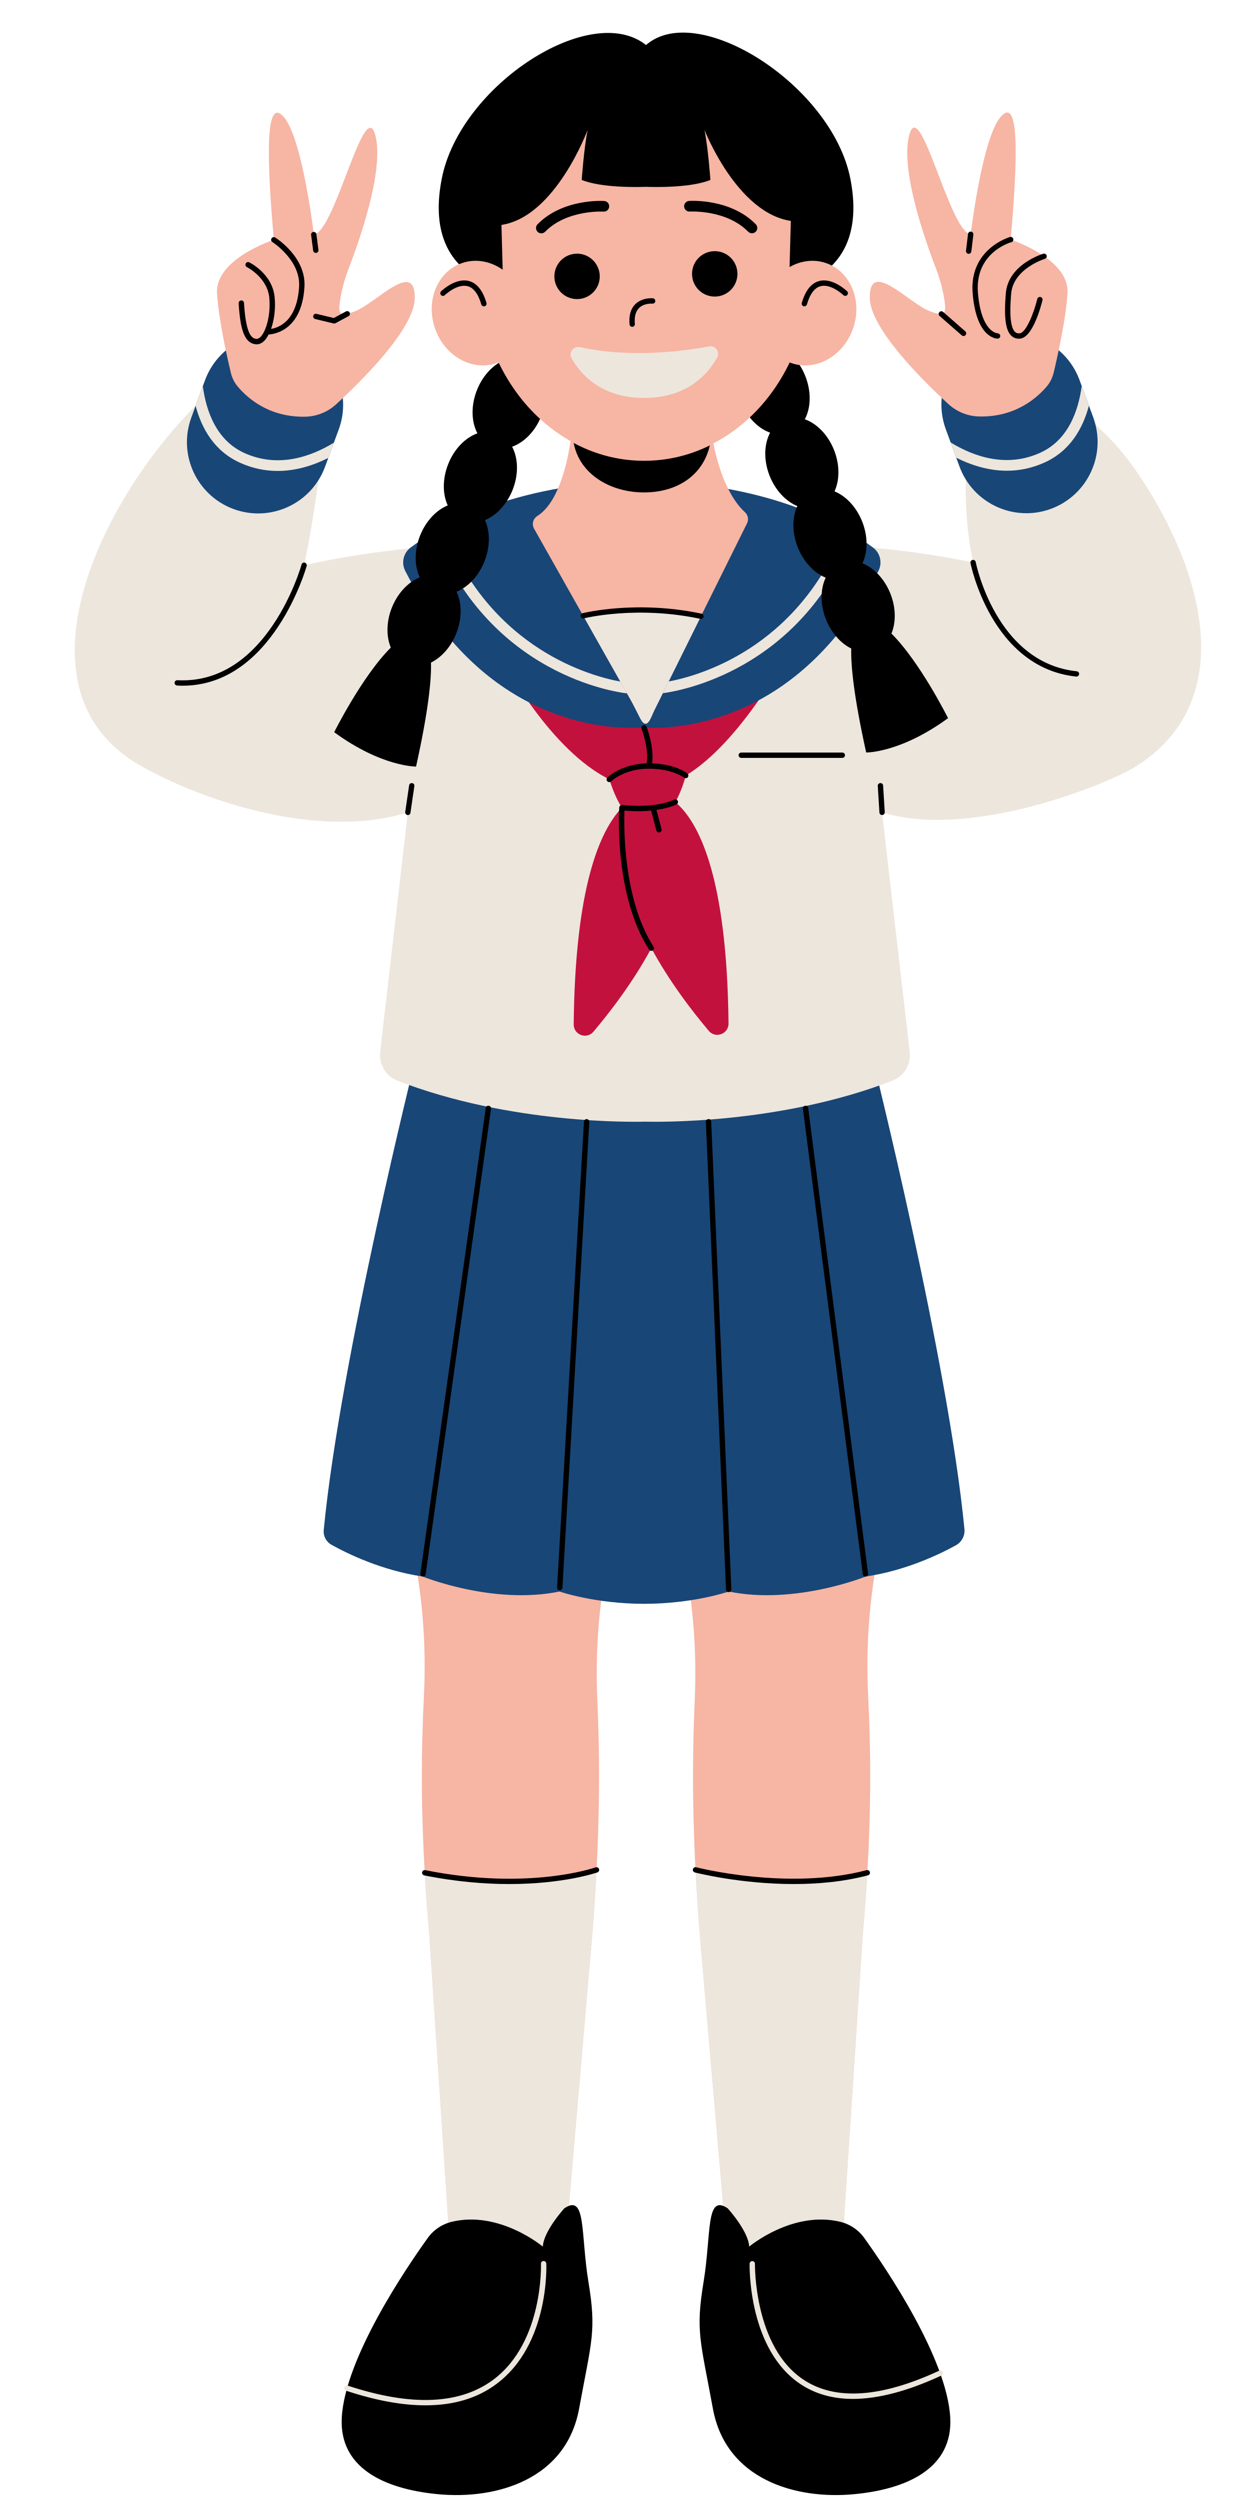 <?xml version="1.0" encoding="UTF-8"?><svg xmlns="http://www.w3.org/2000/svg" xmlns:xlink="http://www.w3.org/1999/xlink" height="467.8" preserveAspectRatio="xMidYMid meet" version="1.0" viewBox="-14.0 -6.1 232.2 467.8" width="232.2" zoomAndPan="magnify"><g id="change1_1"><path d="M99.76,286.3c-1.73,8.51-2.28,17.21-1.9,25.89c0.21,4.76,0.32,9.51,0.32,14.12c0,3.62-0.07,7.38-0.2,11.22 v0.01c-0.04,1.11-0.08,2.23-0.13,3.35c-0.04,0.97-0.09,1.95-0.15,2.93c-0.23,4.68-0.56,9.42-0.97,14.08l-5.47,63.36H70.71 l-4.32-65.39c-0.34-3.82-0.64-7.68-0.85-11.51c-0.05-0.84-0.1-1.68-0.14-2.52c-0.06-1.1-0.11-2.2-0.15-3.3v-0.01 c-0.17-4.18-0.26-8.29-0.26-12.22c0-4.81,0.13-9.77,0.38-14.74c0.47-9.27-0.17-18.56-2.04-27.66c-3.03-14.78-4.72-31.86-4.72-46.56 c0-8.21,0.53-16.85,1.53-25.26h43.04c0.91,8.41,1.38,17.05,1.38,25.26C104.56,252.85,102.88,270.99,99.76,286.3z M155.34,237.35 c0-8.21-0.53-16.85-1.52-25.26h-43.05c-0.91,8.41-1.38,17.05-1.38,25.26c0,15.5,1.68,33.64,4.8,48.95 c1.73,8.51,2.28,17.21,1.9,25.89c-0.21,4.76-0.32,9.51-0.32,14.12c0,3.62,0.07,7.38,0.2,11.22v0.01c0.04,1.11,0.08,2.23,0.13,3.35 c0.04,0.97,0.09,1.95,0.15,2.93c0.23,4.68,0.56,9.42,0.97,14.08l4.13,47.82l1.34,15.54h20.55l0.86-12.94l3.46-52.45 c0.34-3.82,0.64-7.68,0.85-11.51c0.05-0.84,0.1-1.68,0.14-2.52c0.06-1.1,0.11-2.2,0.15-3.3v-0.01c0.17-4.18,0.26-8.29,0.26-12.22 c0-4.81-0.13-9.77-0.38-14.74c-0.47-9.27,0.17-18.56,2.04-27.66C153.65,269.13,155.34,252.05,155.34,237.35z" fill="#F7B5A4"/></g><g id="change2_1"><path d="M97.7,343.82c-0.23,4.68-0.56,9.42-0.97,14.08l-5.47,63.36H70.71l-4.32-65.39 c-0.34-3.82-0.64-7.68-0.85-11.51C73.72,346.17,85.27,347.25,97.7,343.82z M116.25,343.82c0.23,4.68,0.56,9.42,0.97,14.08 l5.47,63.36h20.55l4.32-65.39c0.34-3.82,0.64-7.68,0.85-11.51C140.23,346.17,128.68,347.25,116.25,343.82z" fill="#EDE6DD"/></g><g id="change3_1"><path d="M96.2,420.99c1.51,9.19,0.58,10.91-1.76,23.67C92.01,457.88,79,461.7,68,460.65c-10.27-0.98-18.52-5.05-18-14.35 c0.62-11.13,12.02-27.92,16.08-33.57c1.08-1.51,2.65-2.59,4.46-3.04c8.97-2.2,17.11,4.63,17.11,4.63c0.13-2.9,4.03-7.17,4.03-7.17 C95.82,404.37,94.69,411.8,96.2,420.99z M117.74,420.99c-1.51,9.19-0.58,10.91,1.76,23.67c2.42,13.21,15.44,17.04,26.44,15.99 c10.27-0.98,18.52-5.05,18-14.35c-0.62-11.13-12.02-27.92-16.08-33.57c-1.08-1.51-2.65-2.59-4.46-3.04 c-8.97-2.2-17.11,4.63-17.11,4.63c-0.13-2.9-4.03-7.17-4.03-7.17C118.12,404.37,119.25,411.8,117.74,420.99z M81.34,346.47 c-4.54,0-9.9-0.42-15.9-1.62c-0.27-0.05-0.45-0.32-0.39-0.59c0.05-0.27,0.32-0.45,0.59-0.39c19.35,3.88,31.77-0.48,31.89-0.52 c0.26-0.09,0.55,0.04,0.64,0.3c0.09,0.26-0.04,0.55-0.3,0.64C97.78,344.32,91.64,346.47,81.34,346.47z M148.53,344.84 c0.27-0.07,0.43-0.34,0.36-0.61c-0.07-0.27-0.34-0.43-0.61-0.36c-14.73,3.87-31.74-0.5-31.91-0.54c-0.27-0.07-0.54,0.09-0.61,0.36 c-0.07,0.27,0.09,0.54,0.36,0.61c0.12,0.03,8.44,2.17,18.52,2.17C139.11,346.47,143.93,346.05,148.53,344.84z" fill="inherit"/></g><g id="change2_2"><path d="M65.66,444.02c-4.38,0-9.33-0.91-14.84-2.73c-0.26-0.09-0.4-0.37-0.32-0.63c0.09-0.26,0.37-0.41,0.63-0.32 c11.89,3.93,21.09,3.54,27.33-1.18c9.33-7.04,8.84-21.48,8.84-21.63c-0.01-0.28,0.2-0.51,0.48-0.52c0.27,0,0.51,0.2,0.52,0.48 c0.03,0.61,0.51,15.12-9.24,22.46C75.49,442.67,71,444.02,65.66,444.02z M162.27,438.45c0.25-0.12,0.36-0.41,0.24-0.66 c-0.12-0.25-0.42-0.36-0.66-0.24c-10.85,5.03-19.36,5.61-25.3,1.73c-9.4-6.14-9.18-21.59-9.18-21.74c0.01-0.28-0.21-0.5-0.49-0.51 c0,0-0.01,0-0.01,0c-0.27,0-0.49,0.22-0.5,0.49c-0.01,0.66-0.23,16.15,9.63,22.6c2.75,1.8,6,2.7,9.74,2.7 C150.48,442.81,156,441.36,162.27,438.45z" fill="#EDE6DD"/></g><g id="change4_1"><path d="M166.6,280.05c0.12,1.23-0.51,2.42-1.59,3.02c-2.97,1.64-9.36,4.75-16.9,5.85c0,0-13.22,5.36-25.64,2.81 c0,0-6.66,2.3-15.85,2.3s-15.85-2.3-15.85-2.3c-12.42,2.55-25.64-2.81-25.64-2.81c-7.68-1.13-14.17-4.33-17.06-5.94 c-0.98-0.55-1.55-1.62-1.45-2.74c3.05-31.8,17.29-88.59,17.29-88.59l42.7,1.07l42.7-1.07C149.33,191.64,163.51,248.21,166.6,280.05z" fill="#184677"/></g><g id="change2_3"><path d="M198.63,81.85c-4.08-5.9-8.12-9.04-12.76-13.08c1.06,1.66-18.6,10.51-18.6,10.51s-1.44,8.25,0.95,19.88 c-22.01-4.56-43.03-3.87-54.13-2.97c-0.25-2.13-4.4-0.2-5.91,0.58c-0.57,0.07-1.04,0.13-1.4,0.18c-0.36-0.05-0.83-0.11-1.4-0.18 c-1.52-0.78-5.66-2.71-5.91-0.58c-11.5-0.93-33.65-1.64-56.52,3.49c2.47-11.86,3.35-21.79,3.35-21.79L26.04,66.64 c-19.2,16.72-40.02,55.89-13.45,70.71c11.7,6.53,33.21,13.73,49.78,8.57l-5.18,44.83c-0.27,2.31,1.04,4.53,3.21,5.37 c21.11,8.2,44.31,7.74,46.37,7.68c2.06,0.06,25.26,0.52,46.37-7.68c2.17-0.84,3.48-3.06,3.21-5.37l-5.18-44.83 c16.65,5.18,42.39-5.36,47.5-8.57C218.23,125.08,211.43,100.37,198.63,81.85z M106.94,121.69h-0.33H95.03 c5.08-5.52,8.9-9.92,11.74-13.44c2.84,3.52,6.67,7.92,11.74,13.44H106.94z" fill="#EDE6DD"/></g><g id="change5_1"><path d="M122.42,185.43c0.02,1.96-2.43,2.88-3.69,1.38c-3.03-3.58-7.36-9.17-10.76-15.48 c-3.42,6.37-7.79,12.03-10.85,15.64c-1.27,1.5-3.71,0.58-3.69-1.38c0.26-25.69,4.89-36.25,9.03-40.55c-1.06-1.61-1.85-3.7-2.35-5.3 c-11.01-5.41-19.62-21.65-19.62-21.65l52.98-1.91c0,0-8.62,16.51-19.04,22.85c-0.58,2.07-1.25,3.7-1.97,4.97 C116.79,147.64,122.14,157.75,122.42,185.43z" fill="#C3113D"/></g><g id="change4_2"><path d="M149.47,96.36c1.36,1.01,1.8,2.86,1.03,4.37c-14.13,27.57-35.88,29.51-42.86,29.37 c-0.97-0.02-1.93-0.02-2.9,0c-6.98,0.14-28.74-1.81-42.86-29.37c-0.77-1.51-0.34-3.36,1.02-4.37c5.08-3.78,18.86-12.06,42.5-12.42 v-0.02c0.27,0,0.52,0.01,0.79,0.01c0.27,0,0.52-0.01,0.79-0.01v0.02C130.61,84.3,144.39,92.58,149.47,96.36z" fill="#184677"/></g><g id="change2_4"><path d="M145.74,94.3c-10.17,25.01-32.21,28.88-35.62,29.32l1.09-2.19c5.64-1.06,23.83-6.1,32.68-27.89 c0.2-0.51,0.79-0.76,1.3-0.55S145.95,93.78,145.74,94.3z M102.17,121.45c-5.52-1.02-23.87-5.99-32.78-27.91 c-0.21-0.51-0.79-0.76-1.3-0.55c-0.51,0.21-0.76,0.79-0.55,1.31c10.47,25.79,33.59,29.1,35.88,29.36L102.17,121.45z" fill="#EDE6DD"/></g><g id="change3_2"><path d="M163.53,128.29c-8.92,6.52-15.33,6.43-15.33,6.43c-2.29-10.34-2.88-16.17-2.8-19.46c-1.96-0.97-3.74-2.92-4.75-5.5 c-1.09-2.8-1.03-5.67-0.03-7.76c-2.15-0.87-4.15-2.93-5.25-5.72c-1.08-2.76-1.03-5.59-0.07-7.68c-2.14-0.88-4.11-2.93-5.2-5.7 c-1.14-2.92-1.02-5.91,0.11-8.03c-2.25-0.8-4.36-2.91-5.49-5.81c-1.77-4.53-0.5-9.26,2.84-10.57c3.34-1.31,7.49,1.31,9.26,5.84 c1.14,2.92,1.02,5.91-0.11,8.03c2.25,0.8,4.36,2.91,5.49,5.81c1.08,2.76,1.03,5.59,0.07,7.68c2.14,0.88,4.11,2.93,5.2,5.7 c1.09,2.8,1.03,5.67,0.03,7.76c2.15,0.87,4.15,2.93,5.25,5.72c1.04,2.65,1.03,5.36,0.18,7.43 C158.31,117.82,163.53,128.29,163.53,128.29z M48.58,130.92c8.92,6.52,15.33,6.43,15.33,6.43c2.29-10.34,2.88-16.17,2.8-19.46 c1.96-0.97,3.74-2.92,4.75-5.5c1.09-2.8,1.03-5.67,0.03-7.76c2.15-0.87,4.15-2.93,5.25-5.72c1.08-2.76,1.03-5.59,0.07-7.68 c2.14-0.88,4.11-2.93,5.2-5.7c1.14-2.92,1.02-5.91-0.11-8.03c2.25-0.8,4.36-2.91,5.49-5.81c1.77-4.53,0.5-9.26-2.84-10.57 c-3.34-1.31-7.49,1.31-9.26,5.84c-1.14,2.92-1.02,5.91,0.11,8.03c-2.25,0.8-4.36,2.91-5.49,5.81c-1.08,2.76-1.03,5.59-0.07,7.68 c-2.14,0.88-4.11,2.93-5.2,5.7c-1.09,2.8-1.03,5.67-0.03,7.76c-2.15,0.87-4.15,2.93-5.25,5.72c-1.04,2.65-1.03,5.36-0.18,7.43 C53.8,120.45,48.58,130.92,48.58,130.92z" fill="inherit"/></g><g id="change1_2"><path d="M119.58,76.88c1.61,7.97,4.38,11.48,5.9,12.85c0.59,0.54,0.77,1.39,0.41,2.1l-8.64,17.4l-6.05,12.2 l-1.09,2.19l-1.67,3.37c-0.56,1.13-1.3,3.84-2.6,1.26c-0.62-1.22-1.22-2.45-1.9-3.65l-0.53-0.94l-1.25-2.21l-6.95-12.31L86,92.82 c-0.46-0.83-0.18-1.85,0.62-2.36c3.64-2.31,5.39-8.64,6.23-14.01c-10.18-5.72-17.18-17.57-17.18-31.29 c0-19.32,13.86-34.98,30.95-34.98s30.95,15.66,30.95,34.98C137.57,59.24,130.2,71.35,119.58,76.88z" fill="#F7B5A4"/></g><g id="change3_3"><path d="M133.75,47.57l0.34-12.33c-10.13-1.51-16.17-17.03-16.17-17.03c0.68,3.32,1.11,9.36,1.11,9.36 c-3.67,1.5-10.48,1.35-12.05,1.29c-1.57,0.06-8.38,0.21-12.05-1.29c0,0,0.43-6.04,1.11-9.36c0,0-6.02,16.27-16.14,17.78l0.32,11.57 c0,0-15.16-1.65-11.49-20.25C72.15,9.85,96.64-5.95,106.97,2.33c9.67-8.45,34.82,7.52,38.26,24.99 C148.9,45.92,133.75,47.57,133.75,47.57z" fill="inherit"/></g><g id="change1_3"><path d="M84.01,49.59c1.36,3.89,0.43,7.96-2.06,10.41c-0.82,0.81-1.8,1.44-2.93,1.84c-1.13,0.4-2.29,0.52-3.44,0.4 c-3.48-0.36-6.75-2.95-8.11-6.84c-1.81-5.16,0.42-10.65,4.99-12.25C77.03,41.54,82.2,44.43,84.01,49.59z M129.19,49.59 c-1.36,3.89-0.43,7.96,2.06,10.41c0.82,0.81,1.8,1.44,2.93,1.84c1.13,0.4,2.29,0.52,3.44,0.4c3.48-0.36,6.75-2.95,8.11-6.84 c1.81-5.16-0.42-10.65-4.99-12.25C136.17,41.54,131,44.43,129.19,49.59z" fill="#F7B5A4"/></g><g id="change2_5"><path d="M117.26,109.23l-6.05,12.2l-1.09,2.19l-1.67,3.37c-0.56,1.13-1.3,3.84-2.6,1.26 c-0.62-1.22-1.22-2.45-1.9-3.65l-0.53-0.94l-1.25-2.21l-6.95-12.31C104.49,107.02,112.59,108.14,117.26,109.23z" fill="#EDE6DD"/></g><g id="change3_4"><path d="M124.09,45.15c0,2.35-1.9,4.25-4.25,4.25s-4.25-1.9-4.25-4.25s1.9-4.25,4.25-4.25S124.09,42.8,124.09,45.15z M94.06,41.37 c-2.35,0-4.25,1.9-4.25,4.25c0,2.35,1.9,4.25,4.25,4.25s4.25-1.9,4.25-4.25C98.3,43.27,96.4,41.37,94.06,41.37z M127.51,37.27 c0.39-0.39,0.4-1.02,0.01-1.41c-4.72-4.81-12.16-4.38-12.48-4.36c-0.55,0.04-0.97,0.51-0.93,1.06c0.04,0.55,0.51,0.97,1.06,0.93 c0.07-0.01,6.85-0.38,10.92,3.76c0.2,0.2,0.45,0.3,0.71,0.3C127.06,37.56,127.31,37.46,127.51,37.27z M88.09,37.26 c4.07-4.15,10.85-3.77,10.92-3.76c0.55,0.04,1.03-0.38,1.06-0.93c0.04-0.55-0.38-1.03-0.93-1.06c-0.31-0.02-7.75-0.45-12.48,4.36 c-0.39,0.39-0.38,1.03,0.01,1.41c0.19,0.19,0.45,0.29,0.7,0.29C87.64,37.56,87.9,37.46,88.09,37.26z M118.53,77.44 c-3.66,1.74-7.68,2.69-11.91,2.69s-8.25-0.95-11.91-2.69c-0.43-0.2-0.86-0.42-1.28-0.65c1.07,5.8,6.79,9.26,13.19,9.26 c6.23,0,11.05-3.24,12.3-8.81C118.79,77.32,118.66,77.38,118.53,77.44z M104.43,55.06c0.27-0.02,0.48-0.27,0.45-0.54 c-0.12-1.34,0.14-2.34,0.79-2.98c0.96-0.95,2.48-0.82,2.5-0.82c0.27,0.02,0.52-0.17,0.54-0.45s-0.17-0.52-0.45-0.55 c-0.08-0.01-2-0.18-3.29,1.1c-0.87,0.86-1.23,2.13-1.08,3.78c0.02,0.26,0.24,0.46,0.5,0.46C104.4,55.06,104.41,55.06,104.43,55.06z M76.75,51.21c0.27-0.08,0.42-0.35,0.34-0.62c-0.68-2.33-1.77-3.7-3.26-4.1c-2.52-0.67-5.12,1.81-5.23,1.92 c-0.2,0.19-0.2,0.51-0.01,0.71c0.19,0.2,0.51,0.2,0.71,0.01c0.02-0.02,2.31-2.2,4.28-1.67c1.12,0.3,1.98,1.45,2.55,3.41 c0.06,0.22,0.26,0.36,0.48,0.36C76.66,51.23,76.7,51.22,76.75,51.21z M137.1,50.87c0.57-1.96,1.43-3.11,2.55-3.41 c1.97-0.53,4.25,1.65,4.28,1.67c0.2,0.19,0.51,0.19,0.71-0.01c0.19-0.2,0.19-0.51-0.01-0.71c-0.11-0.11-2.71-2.59-5.23-1.92 c-1.49,0.39-2.58,1.77-3.26,4.1c-0.08,0.27,0.08,0.54,0.34,0.62c0.05,0.01,0.09,0.02,0.14,0.02 C136.84,51.23,137.04,51.08,137.1,50.87z M117.74,109.33c0.06-0.27-0.12-0.54-0.38-0.59c-12.21-2.6-22.17-0.11-22.27-0.09 c-0.27,0.07-0.43,0.34-0.36,0.61c0.07,0.27,0.34,0.43,0.61,0.36c0.1-0.03,9.85-2.46,21.81,0.09c0.04,0.01,0.07,0.01,0.11,0.01 C117.49,109.73,117.69,109.56,117.74,109.33z" fill="inherit"/></g><g id="change4_3"><path d="M182.8,89.12c-6.92,2.54-14.59-1-17.13-7.92l-0.61-1.65l-1.04-2.85l-0.91-2.47 c-2.55-6.92,1-14.58,7.91-17.13c1.52-0.56,3.07-0.82,4.6-0.82c5.44,0,10.54,3.34,12.53,8.74l0.41,1.11l1.35,3.68l0.8,2.18 C193.26,78.91,189.71,86.57,182.8,89.12z M29.74,89.16c6.92,2.54,14.59-1,17.13-7.92l0.61-1.65l1.04-2.85l0.91-2.47 c2.55-6.92-1-14.58-7.91-17.13c-1.52-0.56-3.07-0.82-4.6-0.82c-5.44,0-10.54,3.34-12.53,8.74l-0.41,1.11l-1.35,3.68l-0.8,2.18 C19.28,78.95,22.83,86.61,29.74,89.16z" fill="#184677"/></g><g id="change1_4"><path d="M162.84,49.98c-0.32-2.04-0.88-4.04-1.62-5.96c-2.09-5.43-6.54-18.15-5.02-24.6 c1.96-8.34,7.57,17.85,11.57,18.33c0,0,2.13-17.99,5.62-21.99s3.23,7.49,1.87,22.98c0,0,11.06,3.57,10.64,10.04 c-0.33,5.06-1.92,12.05-2.59,14.85c-0.22,0.93-0.65,1.81-1.26,2.54c-1.72,2.06-5.8,5.81-12.65,5.67c-2.14-0.04-4.21-0.86-5.79-2.31 c-4.5-4.12-14.6-14-14.73-19.81c-0.17-7.49,7.23,0.85,11.15,2.38C162.96,53.24,163.26,52.67,162.84,49.98z M49.7,50.02 c0.32-2.04,0.88-4.04,1.62-5.96c2.09-5.43,6.54-18.15,5.02-24.6c-1.96-8.34-7.57,17.85-11.57,18.33c0,0-2.13-17.99-5.62-21.99 c-3.49-4-3.23,7.49-1.87,22.98c0,0-11.06,3.57-10.64,10.04c0.33,5.06,1.92,12.05,2.59,14.85c0.22,0.93,0.65,1.81,1.26,2.54 c1.72,2.06,5.8,5.81,12.65,5.67c2.14-0.04,4.21-0.86,5.79-2.31c4.5-4.12,14.6-14,14.73-19.81c0.17-7.49-7.23,0.85-11.15,2.38 C49.57,53.29,49.27,52.72,49.7,50.02z" fill="#F7B5A4"/></g><g id="change2_6"><path d="M189.91,69.81c-1.14,4.29-3.53,8.48-8.3,10.64c-2.41,1.09-4.79,1.54-7.06,1.54c-3.5,0-6.74-1.06-9.49-2.44 l-1.04-2.85c4.31,2.63,10.43,4.8,16.76,1.93c5.17-2.34,7.13-7.68,7.78-12.5L189.91,69.81z M22.63,69.85 c1.14,4.29,3.53,8.48,8.3,10.64c2.41,1.09,4.79,1.54,7.06,1.54c3.5,0,6.74-1.06,9.49-2.44l1.04-2.85 c-4.31,2.63-10.43,4.8-16.76,1.93c-5.17-2.34-7.13-7.68-7.78-12.5L22.63,69.85z" fill="#EDE6DD"/></g><g id="change3_5"><path d="M188.07,120.06c-0.03,0.26-0.24,0.45-0.5,0.45c-0.02,0-0.04,0-0.05,0c-15.89-1.68-19.75-21.05-19.79-21.25 c-0.05-0.27,0.13-0.53,0.4-0.58c0.27-0.05,0.53,0.13,0.58,0.4c0.04,0.19,3.76,18.84,18.91,20.44 C187.9,119.54,188.1,119.78,188.07,120.06z M43.08,99.19c-0.26-0.07-0.54,0.08-0.61,0.35c-0.06,0.23-6.36,22.55-23.25,21.65 c-0.28-0.01-0.51,0.2-0.53,0.47c-0.01,0.28,0.2,0.51,0.47,0.53c0.35,0.02,0.7,0.03,1.04,0.03c16.9,0,23.16-22.18,23.23-22.41 C43.5,99.54,43.34,99.27,43.08,99.19z M63.18,140.45c-0.28-0.05-0.53,0.15-0.57,0.42l-0.73,4.98c-0.04,0.27,0.15,0.53,0.42,0.57 c0.02,0,0.05,0.01,0.07,0.01c0.24,0,0.46-0.18,0.49-0.43l0.73-4.98C63.64,140.74,63.45,140.48,63.18,140.45z M150.84,140.44 c-0.28,0.02-0.48,0.25-0.47,0.53l0.31,4.98c0.02,0.27,0.24,0.47,0.5,0.47c0.01,0,0.02,0,0.03,0c0.28-0.02,0.48-0.25,0.47-0.53 l-0.31-4.98C151.36,140.63,151.11,140.42,150.84,140.44z M112.22,143.55c-0.03,0.02-3.22,1.67-9.71,0.99 c-0.14-0.01-0.27,0.03-0.37,0.12c-0.1,0.09-0.17,0.21-0.18,0.35c-0.04,0.66-0.98,16.4,5.59,26.6c0.1,0.15,0.26,0.23,0.42,0.23 c0.09,0,0.19-0.03,0.27-0.08c0.23-0.15,0.3-0.46,0.15-0.69c-5.74-8.91-5.56-22.66-5.46-25.48c1.97,0.17,3.62,0.14,4.99,0l0.99,3.73 c0.06,0.22,0.26,0.37,0.48,0.37c0.04,0,0.08-0.01,0.13-0.02c0.27-0.07,0.43-0.34,0.36-0.61l-0.95-3.6c2.44-0.35,3.68-0.99,3.76-1.04 c0.24-0.13,0.34-0.43,0.21-0.68C112.76,143.51,112.46,143.42,112.22,143.55z M108.12,136.75c0.41-3.03-0.98-6.68-1.04-6.84 c-0.1-0.26-0.39-0.39-0.65-0.29c-0.26,0.1-0.39,0.39-0.29,0.65c0.01,0.04,1.4,3.68,0.96,6.48c-4.7,0.12-7.25,2.54-7.36,2.65 c-0.2,0.19-0.2,0.51-0.01,0.71c0.1,0.1,0.23,0.15,0.36,0.15c0.13,0,0.25-0.05,0.35-0.14c0.02-0.02,2.51-2.37,7-2.37 c4.48,0,6.61,1.65,6.65,1.68c0.21,0.17,0.53,0.14,0.7-0.07c0.17-0.21,0.14-0.53-0.07-0.7C114.65,138.57,112.55,136.91,108.12,136.75 z M168.14,48.84c0.7,8.25,4.36,8.43,4.67,8.43c0.01,0,0.01,0,0.01,0c0.27-0.01,0.49-0.23,0.48-0.5c0-0.27-0.23-0.49-0.5-0.5 c-0.03,0-3.04-0.12-3.67-7.51c-0.64-7.53,5.98-9.47,6.26-9.54c0.27-0.07,0.42-0.35,0.35-0.62c-0.07-0.27-0.35-0.42-0.61-0.35 C175.05,38.27,167.43,40.47,168.14,48.84z M175.33,56.68c0.39,0.4,0.89,0.6,1.46,0.6c0.07,0,0.14,0,0.21-0.01 c2.38-0.19,3.92-6.02,4.21-7.19c0.07-0.27-0.1-0.54-0.37-0.6c-0.26-0.06-0.54,0.1-0.6,0.37c-0.64,2.61-2.09,6.33-3.32,6.43 c-0.37,0.03-0.65-0.06-0.88-0.3c-1.19-1.19-0.81-5.66-0.69-7.13c0.39-4.67,6.26-6.5,6.31-6.52c0.26-0.08,0.41-0.36,0.33-0.62 c-0.08-0.26-0.36-0.41-0.62-0.33c-0.27,0.08-6.57,2.04-7.02,7.39C173.98,53.19,174.28,55.63,175.33,56.68z M162.61,52.27 c-0.21-0.18-0.52-0.16-0.71,0.05s-0.16,0.52,0.05,0.71l4.15,3.63c0.09,0.08,0.21,0.12,0.33,0.12c0.14,0,0.28-0.06,0.38-0.17 c0.18-0.21,0.16-0.52-0.05-0.71L162.61,52.27z M168.27,37.8c0.03-0.27-0.16-0.52-0.44-0.56c-0.27-0.03-0.52,0.16-0.56,0.44 l-0.38,3.16c-0.03,0.27,0.16,0.52,0.44,0.56c0.02,0,0.04,0,0.06,0c0.25,0,0.46-0.19,0.5-0.44L168.27,37.8z M34.04,58.33 c0.02,0,0.04,0,0.06,0c0.37,0,0.9-0.13,1.45-0.72c0.28-0.29,0.52-0.68,0.75-1.11c1.32-0.09,6.23-0.96,6.71-8.9 c0.34-5.55-5.23-9.1-5.47-9.25c-0.23-0.15-0.54-0.08-0.69,0.16s-0.08,0.54,0.16,0.69c0.05,0.03,5.3,3.39,5,8.34 c-0.39,6.39-3.73,7.66-5.25,7.91c0.59-1.66,0.87-3.82,0.67-5.9c-0.4-4.38-4.57-6.47-4.75-6.56c-0.25-0.12-0.55-0.02-0.67,0.23 c-0.12,0.25-0.02,0.55,0.23,0.67c0.04,0.02,3.84,1.93,4.19,5.75c0.29,3.18-0.59,6.2-1.61,7.28c-0.18,0.19-0.5,0.39-0.74,0.4 c-0.98-0.04-2.03-0.86-2.39-6.73c-0.02-0.28-0.24-0.48-0.53-0.47c-0.28,0.02-0.48,0.25-0.47,0.53 C30.97,55.21,31.65,58.25,34.04,58.33z M45.14,41.23c0.02,0,0.04,0,0.06,0c0.27-0.04,0.47-0.29,0.43-0.56l-0.38-2.94 c-0.04-0.27-0.28-0.46-0.56-0.43c-0.27,0.04-0.47,0.29-0.43,0.56l0.38,2.94C44.68,41.04,44.89,41.23,45.14,41.23z M50.78,52.18 l-2.27,1.23l-3.25-0.78c-0.26-0.06-0.54,0.1-0.6,0.37c-0.06,0.27,0.1,0.54,0.37,0.6l3.44,0.83c0.04,0.01,0.08,0.01,0.12,0.01 c0.08,0,0.16-0.02,0.24-0.06l2.44-1.32c0.24-0.13,0.33-0.43,0.2-0.68C51.33,52.14,51.03,52.05,50.78,52.18z M136.78,200.82 c-0.27,0.04-0.47,0.29-0.43,0.56l11.21,87.11c0.03,0.25,0.25,0.44,0.5,0.44c0.02,0,0.04,0,0.06,0c0.27-0.04,0.47-0.29,0.43-0.56 l-11.21-87.11C137.3,200.98,137.05,200.79,136.78,200.82z M118.66,203.32c-0.28,0.01-0.49,0.25-0.48,0.52l3.77,87.52 c0.01,0.27,0.23,0.48,0.5,0.48c0.01,0,0.01,0,0.02,0c0.28-0.01,0.49-0.25,0.48-0.52l-3.77-87.52 C119.17,203.52,118.94,203.29,118.66,203.32z M95.88,203.32c-0.28-0.01-0.51,0.19-0.53,0.47l-5.03,87.17 c-0.02,0.28,0.19,0.51,0.47,0.53c0.01,0,0.02,0,0.03,0c0.26,0,0.48-0.21,0.5-0.47l5.03-87.17 C96.36,203.57,96.15,203.34,95.88,203.32z M77.52,200.82c-0.28-0.04-0.53,0.15-0.56,0.43l-12.24,87.11 c-0.04,0.27,0.15,0.53,0.43,0.56c0.02,0,0.05,0,0.07,0c0.25,0,0.46-0.18,0.49-0.43l12.24-87.11 C77.98,201.12,77.79,200.86,77.52,200.82z M144.23,135.23c0-0.28-0.22-0.5-0.5-0.5h-18.92c-0.28,0-0.5,0.22-0.5,0.5 s0.22,0.5,0.5,0.5h18.92C144,135.73,144.23,135.51,144.23,135.23z" fill="inherit"/></g><g id="change2_7"><path d="M120.29,60.81c-1.68,3.03-5.55,7.56-13.67,7.56c-8.01,0-11.89-4.41-13.6-7.44 c-0.61-1.07,0.36-2.34,1.56-2.07c9.62,2.1,19.59,0.73,24.21-0.14C119.97,58.49,120.88,59.75,120.29,60.81z" fill="#EDE6DD"/></g></svg>